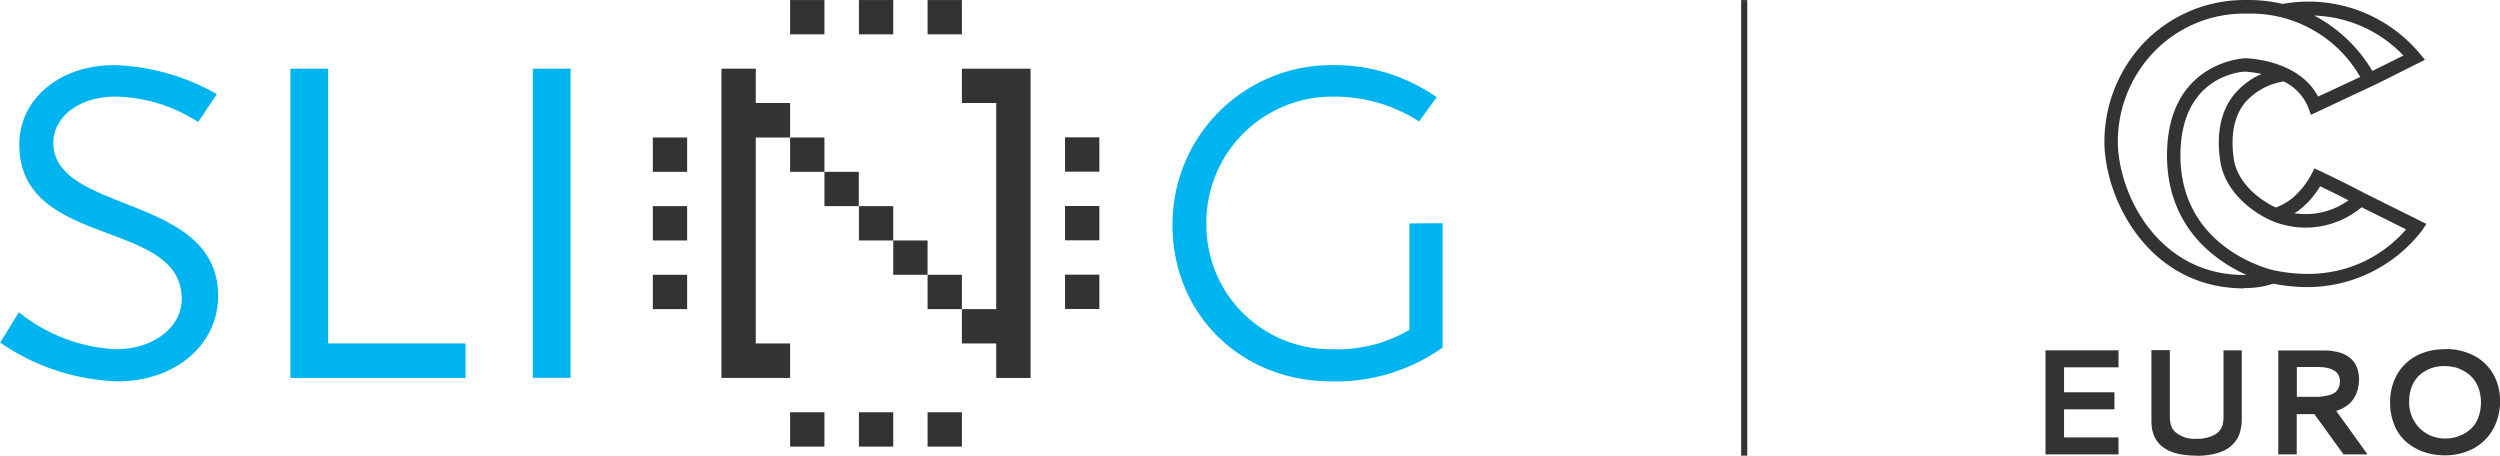 <svg xmlns="http://www.w3.org/2000/svg" width="307.159" height="56" viewBox="0 0 307.159 56">
  <g id="PPT" transform="translate(0.01 0.003)">
    <g id="Group_27" data-name="Group 27" transform="translate(-0.01 0.002)">
      <path id="Path_41" data-name="Path 41" d="M40.128,38.158H23.239V4.4H18.6V42.395H40.128Z" transform="translate(17.075 4.035)" fill="#00b5ef"/>
      <rect id="Rectangle_101" data-name="Rectangle 101" width="4.217" height="4.217" transform="translate(97.076)" fill="#333"/>
      <rect id="Rectangle_102" data-name="Rectangle 102" width="4.217" height="4.217" transform="translate(105.53)" fill="#333"/>
      <rect id="Rectangle_103" data-name="Rectangle 103" width="4.217" height="4.217" transform="translate(113.965)" fill="#333"/>
      <path id="Path_42" data-name="Path 42" d="M61.64,4.4V8.617h4.217V33.941H61.64v4.217h4.217v4.237h4.217V4.4Z" transform="translate(56.542 4.035)" fill="#333"/>
      <rect id="Rectangle_104" data-name="Rectangle 104" width="4.217" height="4.217" transform="translate(80.207 16.889)" fill="#333"/>
      <path id="Path_43" data-name="Path 43" d="M50.447,8.617V4.4H46.23V42.395h8.435V38.158H50.447v-25.3h4.217V8.617Z" transform="translate(42.411 4.035)" fill="#333"/>
      <rect id="Rectangle_105" data-name="Rectangle 105" width="4.217" height="4.217" transform="translate(130.853 16.869)" fill="#333"/>
      <rect id="Rectangle_106" data-name="Rectangle 106" width="4.217" height="4.217" transform="translate(97.076 16.889)" fill="#333"/>
      <rect id="Rectangle_107" data-name="Rectangle 107" width="4.217" height="4.217" transform="translate(80.207 25.323)" fill="#333"/>
      <rect id="Rectangle_108" data-name="Rectangle 108" width="4.217" height="4.217" transform="translate(101.294 21.106)" fill="#333"/>
      <rect id="Rectangle_109" data-name="Rectangle 109" width="4.217" height="4.217" transform="translate(130.853 25.304)" fill="#333"/>
      <rect id="Rectangle_110" data-name="Rectangle 110" width="4.217" height="4.217" transform="translate(105.53 25.323)" fill="#333"/>
      <rect id="Rectangle_111" data-name="Rectangle 111" width="4.217" height="4.217" transform="translate(80.207 33.758)" fill="#333"/>
      <rect id="Rectangle_112" data-name="Rectangle 112" width="4.217" height="4.217" transform="translate(109.747 29.541)" fill="#333"/>
      <rect id="Rectangle_113" data-name="Rectangle 113" width="4.217" height="4.217" transform="translate(130.853 33.739)" fill="#333"/>
      <rect id="Rectangle_114" data-name="Rectangle 114" width="4.217" height="4.217" transform="translate(113.965 33.758)" fill="#333"/>
      <rect id="Rectangle_115" data-name="Rectangle 115" width="4.217" height="4.217" transform="translate(97.076 50.647)" fill="#333"/>
      <rect id="Rectangle_116" data-name="Rectangle 116" width="4.217" height="4.217" transform="translate(105.53 50.647)" fill="#333"/>
      <rect id="Rectangle_117" data-name="Rectangle 117" width="4.217" height="4.217" transform="translate(113.965 50.647)" fill="#333"/>
      <rect id="Rectangle_118" data-name="Rectangle 118" width="4.639" height="37.975" transform="translate(65.465 8.435)" fill="#00b5ef"/>
      <g id="Group_26" data-name="Group 26" transform="translate(0 7.994)">
        <path id="Path_44" data-name="Path 44" d="M108.342,23.589l-4.1.038V36.7a17.455,17.455,0,0,1-9.527,2.377A15.247,15.247,0,0,1,79.3,23.819,15.469,15.469,0,0,1,94.923,8.042a19.2,19.2,0,0,1,10.505,3.048l2.166-2.971A21.953,21.953,0,0,0,94.789,4.17,19.53,19.53,0,0,0,75.14,23.819c0,11.023,8.454,19.208,19.5,19.208a22.574,22.574,0,0,0,13.687-4.16V23.608Z" transform="translate(68.921 -4.17)" fill="#00b5ef"/>
        <path id="Path_45" data-name="Path 45" d="M.009,38.254l2.3-3.719a20.594,20.594,0,0,0,11.9,4.543c4.62,0,8.109-2.684,8.109-6.173,0-9.968-19.956-6.1-19.956-18.978,0-5.5,4.831-9.757,11.694-9.757A27.241,27.241,0,0,1,26.636,7.736l-2.3,3.431a19.258,19.258,0,0,0-10.2-3.125c-4.467,0-7.591,2.53-7.591,5.655,0,8.78,20.243,6.249,20.243,18.825,0,6.039-5.291,10.505-12.365,10.505A27.081,27.081,0,0,1-.01,38.254" transform="translate(0.01 -4.17)" fill="#00b5ef"/>
      </g>
    </g>
    <g id="Group_29" data-name="Group 29" transform="translate(251.307 -0.003)">
      <path id="Path_46" data-name="Path 46" d="M152.016,35.428h0c-11.272,0-16.812-10.218-17.138-17.483a17.664,17.664,0,0,1,4.754-12.595A17.114,17.114,0,0,1,152.112,0a18.606,18.606,0,0,1,4.658.479,17.815,17.815,0,0,1,16.812,6.058l.671.805-5.732,2.875h0l-8.281,3.891-.307-.863a6.129,6.129,0,0,0-3.029-3.24,7.9,7.9,0,0,0-4.812,2.665c-1.3,1.668-1.744,3.968-1.323,6.844.46,3.125,3.451,5.214,5.176,5.981a8.107,8.107,0,0,0,1.9-1.054,9.987,9.987,0,0,0,2.473-3.048l.364-.709.728.345s3.2,1.514,5.31,2.645l7.706,3.834-.518.786a17.792,17.792,0,0,1-14.167,6.978,21.332,21.332,0,0,1-4.122-.422,10.9,10.9,0,0,1-3.6.537ZM152.5,1.67h-.364A15.354,15.354,0,0,0,140.84,6.5a15.924,15.924,0,0,0-4.313,11.387c.307,6.594,5.31,15.892,15.489,15.892h.307c-3.834-1.744-9.93-5.923-9.757-15.068.211-11.157,9.508-11.559,9.6-11.559.326,0,6.633.211,8.952,4.716L166.3,9.453A15.5,15.5,0,0,0,152.5,1.67ZM155.677,33.2c9.3,1.974,14.569-3.048,16.256-5.022L166.47,25.46a10.72,10.72,0,0,1-10.888,1.725c-2.128-.863-5.866-3.374-6.479-7.4-.5-3.355.057-6.1,1.668-8.128a8.956,8.956,0,0,1,3.412-2.569A13.094,13.094,0,0,0,152.15,8.8c-.268,0-7.745.383-7.936,9.93-.23,11.6,10.793,14.32,11.444,14.473Zm2.569-7a9.027,9.027,0,0,0,6.614-1.591c-1.284-.652-2.665-1.342-3.489-1.725a10.389,10.389,0,0,1-2.607,2.952,6.2,6.2,0,0,1-.537.345Zm2.415-24.288a18.168,18.168,0,0,1,7.131,6.805l3.815-1.9a15.843,15.843,0,0,0-10.927-4.907Z" transform="translate(-127.632 0.003)" fill="#333"/>
      <g id="Group_28" data-name="Group 28" transform="translate(0 42.888)">
        <path id="Path_47" data-name="Path 47" d="M131.09,35.217V22.45h8.971v2.09h-6.69v3.067h6.192V29.7h-6.192v3.451h6.69v2.09H131.09Z" transform="translate(-131.09 -22.297)" fill="#333"/>
        <path id="Path_48" data-name="Path 48" d="M143.439,35.4q-5.09,0-5.521-3.566a7.107,7.107,0,0,1-.038-.978V22.44h2.262v8.09a3.892,3.892,0,0,0,.134,1.131,2,2,0,0,0,.518.824,3.682,3.682,0,0,0,2.645.843,4.583,4.583,0,0,0,2.109-.441,2.046,2.046,0,0,0,1.074-1.265,4.072,4.072,0,0,0,.115-1.074v-8.09h2.243v8.166c0,.288,0,.537-.019.767a6.423,6.423,0,0,1-.134.863,3.989,3.989,0,0,1-.326.92,3.334,3.334,0,0,1-.633.843,3.818,3.818,0,0,1-1,.728,6.477,6.477,0,0,1-1.457.479,9.023,9.023,0,0,1-1.994.192Z" transform="translate(-124.864 -22.306)" fill="#333"/>
        <path id="Path_49" data-name="Path 49" d="M155.921,26.083a4.772,4.772,0,0,1-.153,1.169,3.787,3.787,0,0,1-.46,1.074,3.077,3.077,0,0,1-.882.92,4.343,4.343,0,0,1-1.3.633l3.853,5.348h-2.952l-3.585-4.946h-2.166v4.946H146.01V22.46h5.444c.268,0,.518,0,.748.019a5.246,5.246,0,0,1,.824.115,4.675,4.675,0,0,1,.863.23,3.421,3.421,0,0,1,.767.422,3.1,3.1,0,0,1,.671.652,2.851,2.851,0,0,1,.441.939,4.431,4.431,0,0,1,.173,1.284Zm-7.63-1.591v3.661h2.09a6.755,6.755,0,0,0,1.821-.192,2.317,2.317,0,0,0,.728-.307,1.334,1.334,0,0,0,.46-.556,1.866,1.866,0,0,0,.192-.824q0-1.783-2.76-1.783H148.31Z" transform="translate(-117.409 -22.287)" fill="#333"/>
        <path id="Path_50" data-name="Path 50" d="M159.928,22.37a7.515,7.515,0,0,1,3.47.767,5.825,5.825,0,0,1,2.4,2.224,6.577,6.577,0,0,1,.882,3.393,6.9,6.9,0,0,1-.863,3.47,6.034,6.034,0,0,1-2.4,2.358,7.346,7.346,0,0,1-3.546.843,7.746,7.746,0,0,1-2.511-.4,6.827,6.827,0,0,1-2.128-1.189,5.325,5.325,0,0,1-1.5-2.051,7.067,7.067,0,0,1-.556-2.837,6.852,6.852,0,0,1,.863-3.47,5.891,5.891,0,0,1,2.4-2.3,7.367,7.367,0,0,1,3.489-.786Zm1.189,2.243a5.3,5.3,0,0,0-2.53,0,3.915,3.915,0,0,0-1.169.5,3.725,3.725,0,0,0-.978.824,3.926,3.926,0,0,0-.671,1.227,4.7,4.7,0,0,0-.249,1.591,4.448,4.448,0,0,0,1.284,3.336,4.379,4.379,0,0,0,3.2,1.265,4.721,4.721,0,0,0,1.553-.268,4.884,4.884,0,0,0,1.38-.767,3.533,3.533,0,0,0,1.016-1.4,5.4,5.4,0,0,0,.115-3.681,4.026,4.026,0,0,0-.709-1.265,4.136,4.136,0,0,0-1.035-.863,5.1,5.1,0,0,0-1.208-.518Z" transform="translate(-110.834 -22.37)" fill="#333"/>
      </g>
    </g>
    <line id="Line_1" data-name="Line 1" y2="55.976" transform="translate(214.29 0.002)" fill="none" stroke="#333" stroke-width="0.75"/>
  </g>
</svg>
